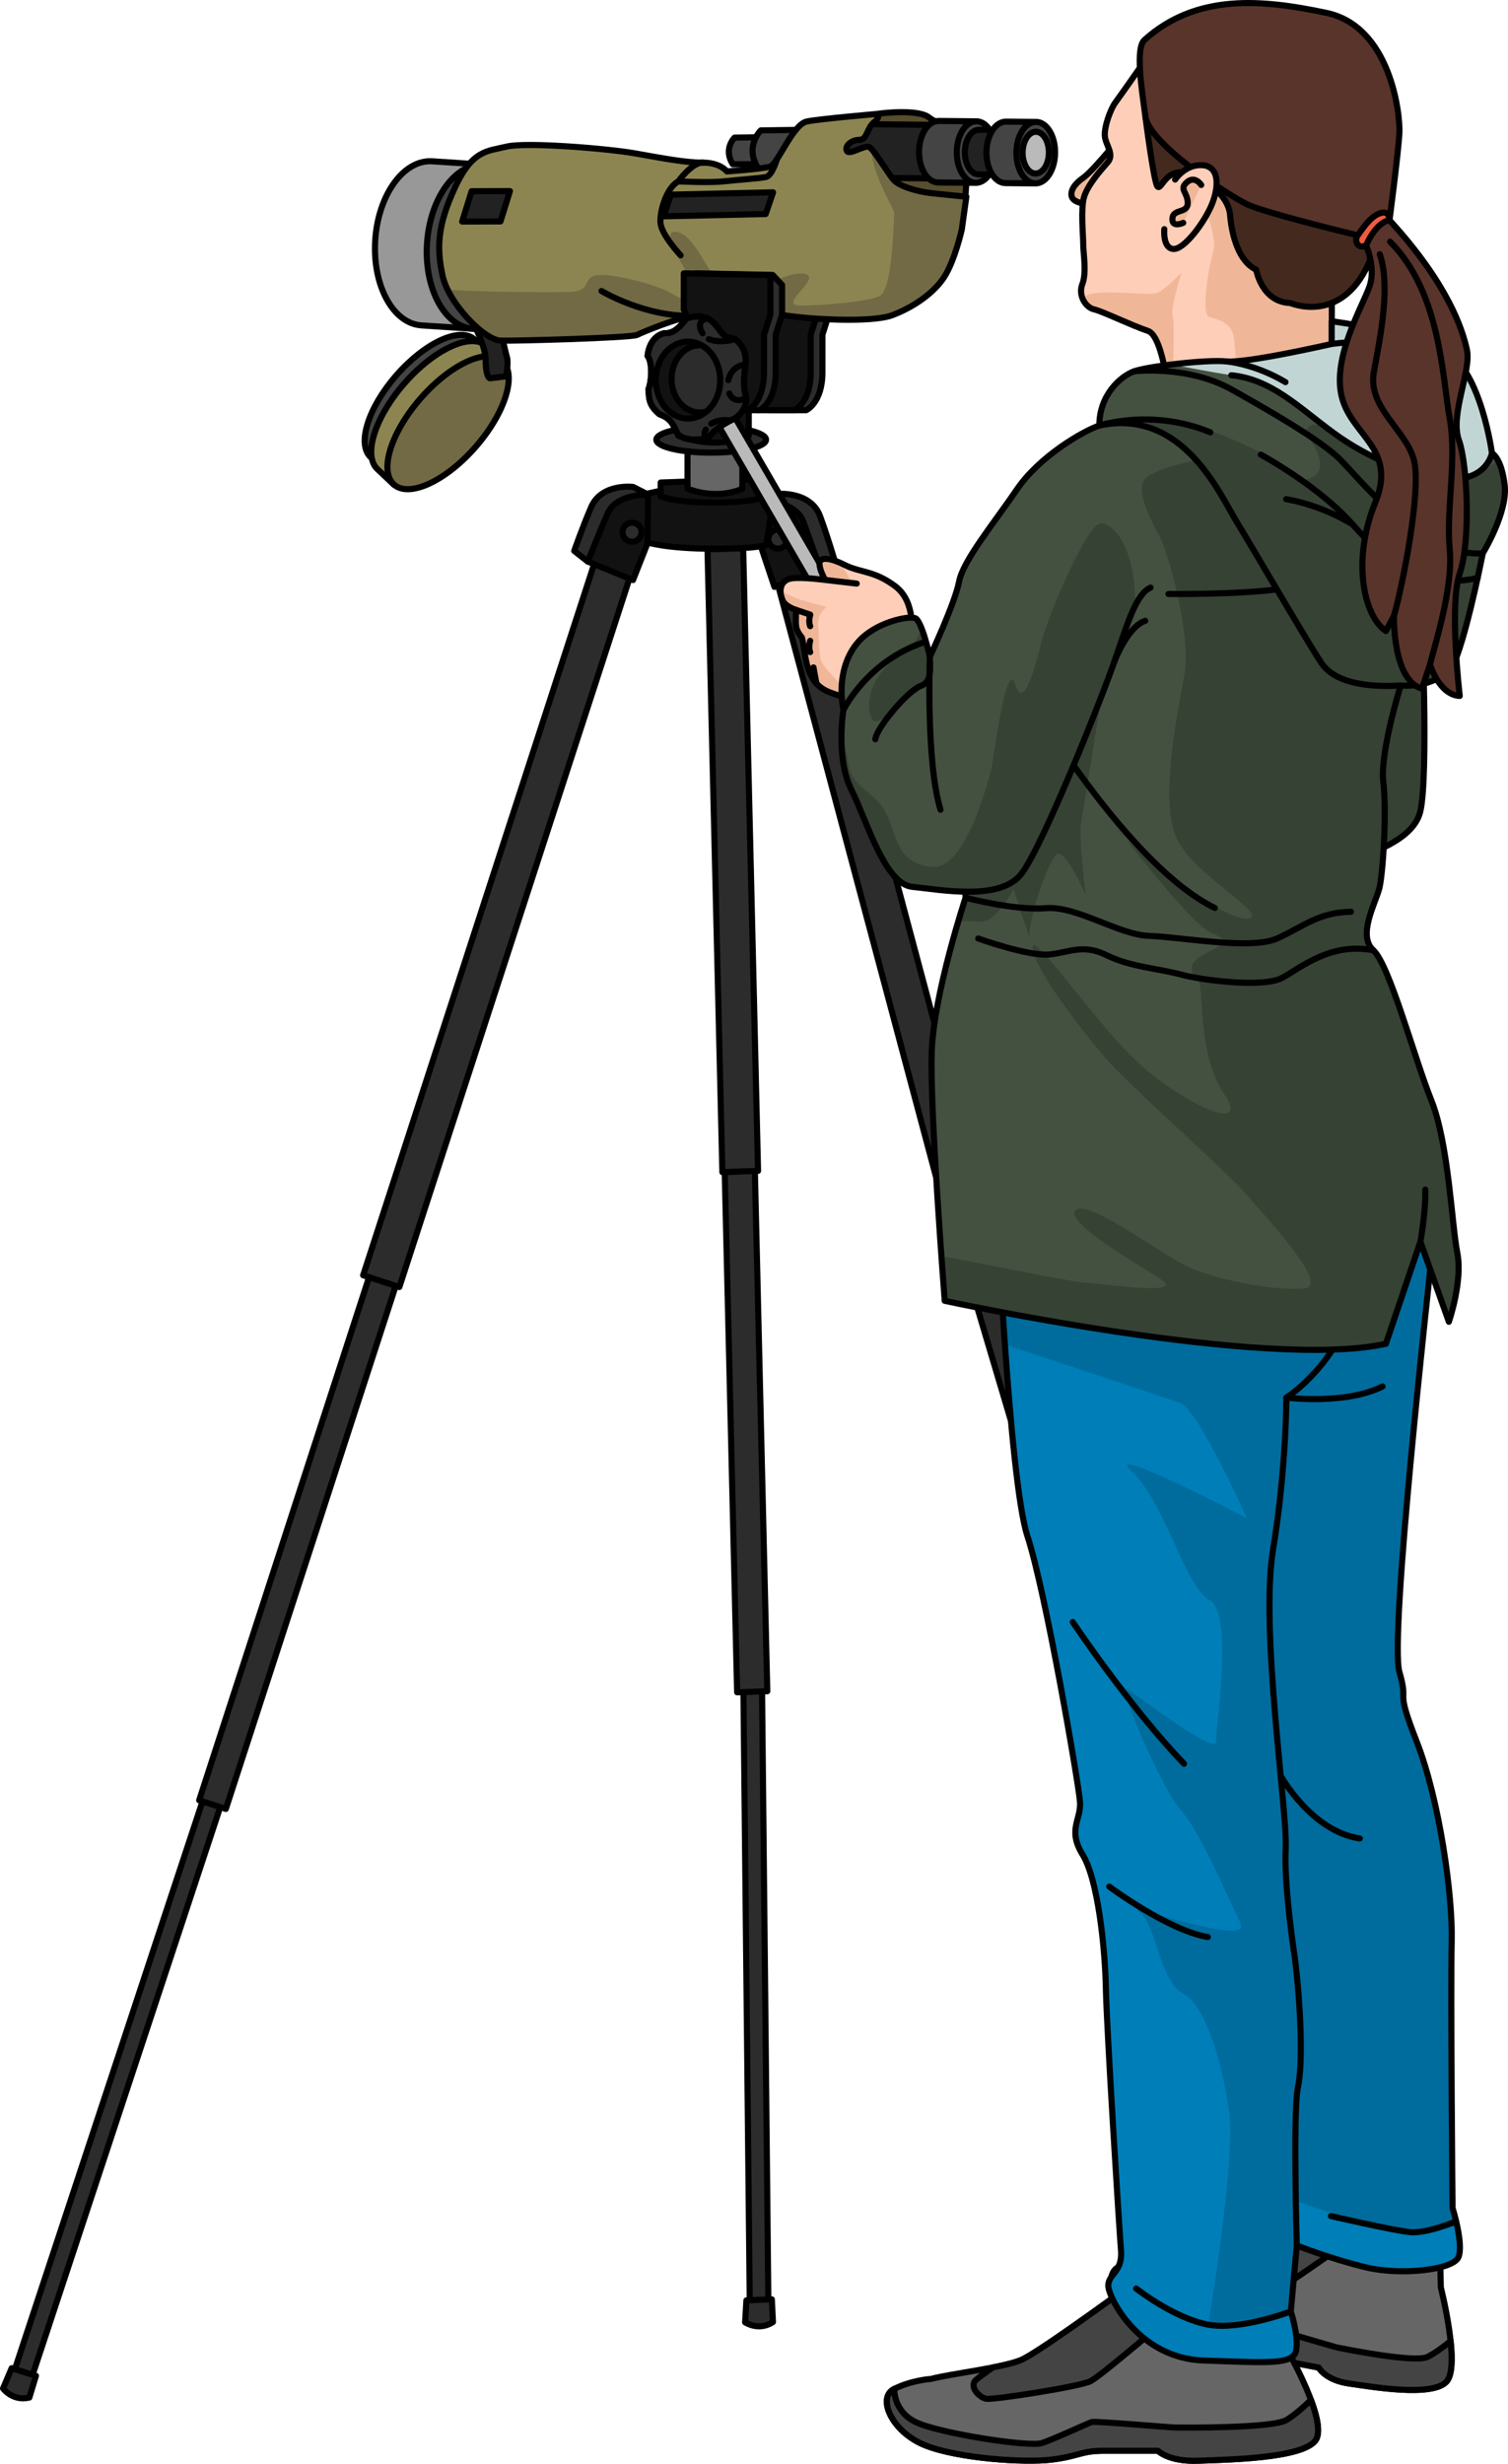 <?xml version="1.0" encoding="utf-8"?>
<!-- Generator: Adobe Illustrator 25.2.0, SVG Export Plug-In . SVG Version: 6.00 Build 0)  -->
<svg version="1.1" id="Camada_1" xmlns="http://www.w3.org/2000/svg" xmlns:xlink="http://www.w3.org/1999/xlink" x="0px" y="0px"
	 width="247.193px" height="403.688px" viewBox="0 0 247.193 403.688" enable-background="new 0 0 247.193 403.688"
	 xml:space="preserve">
<g>
	<g>
		<polygon fill="#2C2C2C" stroke="#000000" stroke-linecap="round" stroke-linejoin="round" stroke-miterlimit="10" points="
			125.966,378.672 122.914,378.72 121.855,276.173 124.907,276.126 		"/>
		<path fill="#2C2C2C" stroke="#000000" stroke-linecap="round" stroke-linejoin="round" stroke-miterlimit="10" d="
			M122.352,376.904l-0.213,3.599c0,0,2.209,1.501,4.564-0.044l-0.184-3.722L122.352,376.904z"/>
		<g>
			<polygon fill="#2C2C2C" stroke="#000000" stroke-linecap="round" stroke-linejoin="round" stroke-miterlimit="10" points="
				120.832,277.282 118.77,191.016 123.713,190.84 125.776,277.105 			"/>
		</g>
		<g>
			<polygon fill="#2C2C2C" stroke="#000000" stroke-linecap="round" stroke-linejoin="round" stroke-miterlimit="10" points="
				118.412,192.053 115.973,90.016 121.82,89.808 124.26,191.844 			"/>
		</g>
	</g>
	<g>
		<g>
			<path fill="#2C2C2C" stroke="#000000" stroke-linecap="round" stroke-linejoin="round" stroke-miterlimit="10" d="
				M121.667,44.783v5.961l0.296,0.476l0.238,2.162l2.48,13.116l1.471,0.713h5.997c0,0,2.665-1.186,2.665-6.209s0-6.166,0-6.166
				l1.047-3.284V45.08L121.667,44.783z"/>
			<path fill="#121212" stroke="#000000" stroke-linecap="round" stroke-linejoin="round" stroke-miterlimit="10" d="
				M119.747,44.783v5.961l0.296,0.476l0.238,2.162l2.48,13.116l1.47,0.713h5.997c0,0,2.665-1.186,2.665-6.209s0-6.166,0-6.166
				l1.047-3.284V45.08L119.747,44.783z"/>
		</g>
		<g>
			<polygon fill="#2C2C2C" stroke="#000000" stroke-linecap="round" stroke-linejoin="round" stroke-miterlimit="10" points="
				4.478,391.739 1.576,390.797 33.763,293.427 36.666,294.369 			"/>
			<path fill="#2C2C2C" stroke="#000000" stroke-linecap="round" stroke-linejoin="round" stroke-miterlimit="10" d="M1.91,388.019
				l-1.41,3.318c0,0,1.576,2.157,4.313,1.493l1.078-3.567L1.91,388.019z"/>
			
				<rect x="3.176" y="249.721" transform="matrix(0.309 -0.951 0.951 0.309 -205.817 220.823)" fill="#2C2C2C" stroke="#000000" stroke-linecap="round" stroke-linejoin="round" stroke-miterlimit="10" width="91.694" height="4.595"/>
			
				<rect x="19.461" y="147.52" transform="matrix(0.309 -0.951 0.951 0.309 -86.778 181.873)" fill="#2C2C2C" stroke="#000000" stroke-linecap="round" stroke-linejoin="round" stroke-miterlimit="10" width="124.566" height="6.242"/>
			<path fill="#2C2C2C" stroke="#000000" stroke-linecap="round" stroke-linejoin="round" stroke-miterlimit="10" d="M106.336,81.07
				l-2.562-1.29c0,0-5.162-0.649-6.864,3.295c-1.454,3.37-2.786,7.188-2.786,7.188l2.222,1.745l4.045-5.11L106.336,81.07z"/>
			<path fill="#121212" stroke="#000000" stroke-linecap="round" stroke-linejoin="round" stroke-miterlimit="10" d="M106.336,81.07
				c0,0-5.254-0.32-6.746,3.095c-1.421,3.255-3.244,7.842-3.244,7.842l7.418,3.035l2.565-6.498l0.965-0.126L106.336,81.07z"/>
			<path fill="#2C2C2C" stroke="#000000" stroke-linecap="round" stroke-linejoin="round" stroke-miterlimit="10" d="
				M105.157,86.993c0.111,0.854-0.491,1.637-1.345,1.749c-0.854,0.111-1.638-0.491-1.749-1.345
				c-0.111-0.855,0.491-1.637,1.346-1.749C104.263,85.536,105.046,86.138,105.157,86.993z"/>
		</g>
		<g>
			<polygon fill="#2C2C2C" stroke="#000000" stroke-linecap="round" stroke-linejoin="round" stroke-miterlimit="10" points="
				210.907,375.252 207.975,376.098 180.081,277.412 183.013,276.566 			"/>
			<g>
				<polygon fill="#2C2C2C" stroke="#000000" stroke-linecap="round" stroke-linejoin="round" stroke-miterlimit="10" points="
					179.384,278.75 154.787,196.039 159.512,194.574 184.109,277.284 				"/>
			</g>
			<g>
				
					<rect x="142.874" y="90.562" transform="matrix(0.966 -0.258 0.258 0.966 -34.487 42.834)" fill="#2C2C2C" stroke="#000000" stroke-linecap="round" stroke-linejoin="round" stroke-miterlimit="10" width="6.242" height="124.566"/>
				<path fill="#2C2C2C" stroke="#000000" stroke-linecap="round" stroke-linejoin="round" stroke-miterlimit="10" d="
					M125.118,82.07l2.627-1.153c0,0,5.19-0.375,6.68,3.653c1.273,3.442,2.401,7.325,2.401,7.325l-2.311,1.625l-3.768-5.316
					L125.118,82.07z"/>
				<path fill="#121212" stroke="#000000" stroke-linecap="round" stroke-linejoin="round" stroke-miterlimit="10" d="
					M125.118,82.07c0,0,5.264-0.042,6.573,3.447c1.247,3.326,2.824,8.003,2.824,8.003l-7.568,2.639l-2.217-6.624l-0.957-0.177
					L125.118,82.07z"/>
				<path fill="#2C2C2C" stroke="#000000" stroke-linecap="round" stroke-linejoin="round" stroke-miterlimit="10" d="
					M125.982,88.047c-0.157,0.847,0.404,1.661,1.251,1.817c0.847,0.156,1.661-0.404,1.818-1.252
					c0.156-0.847-0.404-1.661-1.252-1.817C126.952,86.639,126.138,87.199,125.982,88.047z"/>
			</g>
		</g>
		<g>
			<path fill="#989898" stroke="#000000" stroke-linecap="round" stroke-linejoin="round" stroke-miterlimit="10" d="M70.851,26.426
				c-4.672-0.306-8.854,5.465-9.341,12.89c-0.487,7.425,2.906,13.693,7.578,13.999l8.484,0.556l1.763-26.889L70.851,26.426z"/>
			<path fill="#444444" stroke="#000000" stroke-linecap="round" stroke-linejoin="round" stroke-miterlimit="10" d="M88.911,40.86
				c-0.487,7.425-6.666,13.317-11.338,13.011c-4.672-0.306-8.065-6.574-7.578-13.999s4.669-13.196,9.341-12.89
				C84.007,27.289,89.398,33.435,88.911,40.86z"/>
			<path fill="#564E2D" stroke="#000000" stroke-linecap="round" stroke-linejoin="round" stroke-miterlimit="10" d="
				M143.661,18.678c1.788-0.276,7.028-0.719,8.615,0.565c1.587,1.284,6.046,2.264,6.251,5.129c0.205,2.865-0.433,9.607-0.433,9.607
				l-17.23-1.129l-4.276-6.769l0.574-5.763L143.661,18.678z"/>
			<g>
				<path fill="#444444" stroke="#000000" stroke-linecap="round" stroke-linejoin="round" stroke-miterlimit="10" d="
					M77.737,55.581c-2.39-2.083-8.113,0.57-12.783,5.926s-6.519,11.388-4.129,13.471l2.525,2.383l16.911-19.397L77.737,55.581z"/>
				<path fill="#8C8551" stroke="#000000" stroke-linecap="round" stroke-linejoin="round" stroke-miterlimit="10" d="M79.655,56.63
					c-2.502-2.182-8.495,0.597-13.385,6.205s-6.826,11.924-4.323,14.106l2.644,2.495l17.708-20.311L79.655,56.63z"/>
				
					<ellipse transform="matrix(0.657 -0.754 0.754 0.657 -27.04 79.112)" fill="#726A44" stroke="#000000" stroke-linecap="round" stroke-linejoin="round" stroke-miterlimit="10" cx="73.444" cy="69.28" rx="13.473" ry="6.011"/>
				<path fill="#222222" stroke="#000000" stroke-linecap="round" stroke-linejoin="round" stroke-miterlimit="10" d="
					M76.045,50.199c0,0,3.557,5.739,3.56,8.689c0.003,2.95,0.682,3.093,0.682,3.093l2.675-0.316c0,0,0.441-2.232,0.114-3.237
					c-0.327-1.005-1.587-7.281-1.887-7.203C80.889,51.303,76.045,50.199,76.045,50.199z"/>
			</g>
			<g>
				<path fill="#444444" stroke="#000000" stroke-linecap="round" stroke-linejoin="round" stroke-miterlimit="10" d="
					M126.404,22.456l-5.992,0.089c0,0-1.91,1.85-0.287,4.375l4.612-0.032L126.404,22.456z"/>
				<path fill="#444444" stroke="#000000" stroke-linecap="round" stroke-linejoin="round" stroke-miterlimit="10" d="
					M133.268,21.241l-8.562,0.127c0,0-2.73,2.643-0.41,6.251l6.59-0.045L133.268,21.241z"/>
			</g>
			<g>
				<path fill="#222222" stroke="#000000" stroke-linecap="round" stroke-linejoin="round" stroke-miterlimit="10" d="
					M139.016,20.311c-1.524-0.015-2.778,1.936-2.802,4.357c-0.024,2.421,1.192,4.396,2.715,4.411l15.06,0.164l0.086-8.768
					L139.016,20.311z"/>
				<path fill="#444444" stroke="#000000" stroke-linecap="round" stroke-linejoin="round" stroke-miterlimit="10" d="
					M153.87,19.819c-1.751-0.017-3.192,2.224-3.219,5.006c-0.027,2.782,1.369,5.052,3.12,5.069l6.166,0.061l0.099-10.075
					L153.87,19.819z"/>
				
					<ellipse transform="matrix(0.01 -1 1 0.01 133.493 184.651)" fill="#444444" stroke="#000000" stroke-linecap="round" stroke-linejoin="round" stroke-miterlimit="10" cx="159.987" cy="24.918" rx="5.038" ry="3.17"/>
				<path fill="#222222" stroke="#000000" stroke-linecap="round" stroke-linejoin="round" stroke-miterlimit="10" d="
					M160.492,21.264c-1.271-0.013-2.318,1.615-2.338,3.636c-0.02,2.021,0.995,3.669,2.266,3.681l4.478,0.044l0.072-7.317
					L160.492,21.264z"/>
				<path fill="#444444" stroke="#000000" stroke-linecap="round" stroke-linejoin="round" stroke-miterlimit="10" d="
					M164.918,19.928c-1.751-0.017-3.192,2.224-3.219,5.006c-0.027,2.782,1.369,5.052,3.12,5.069l4.887,0.048l0.099-10.075
					L164.918,19.928z"/>
				
					<ellipse transform="matrix(0.01 -1 1 0.01 143.069 194.514)" fill="#444444" stroke="#000000" stroke-linecap="round" stroke-linejoin="round" stroke-miterlimit="10" cx="169.755" cy="25.014" rx="5.038" ry="3.17"/>
				
					<ellipse transform="matrix(0.01 -1 1 0.01 143.069 194.514)" fill="#BABABA" stroke="#000000" stroke-linecap="round" stroke-linejoin="round" stroke-miterlimit="10" cx="169.755" cy="25.014" rx="3.421" ry="2.152"/>
			</g>
			<g>
				<path fill="#8C8551" d="M157.66,37.588c0,0-1.117,5.039-2.869,7.776s-5.248,5.063-8.573,6.294
					c-3.325,1.23-13.516,0.714-18.183-0.084c-2.531-0.433-11.597-0.072-14.168,0.153c-2.571,0.225-8.533,2.685-9.448,3.149
					c-0.915,0.464-19.701,1.005-22.35,0.929c-2.65-0.075-8.549-6.066-9.527-10.653s-0.838-8.215,2.027-14.418
					s5.306-5.945,8.502-6.718c3.197-0.774,16.663,0.337,21.037,1.115s8.257,1.524,11.109,1.515s3.937,1.438,3.937,1.438
					s5.925-0.398,7.132-0.811c1.207-0.412,3.699-6.935,5.989-7.375c2.29-0.44,11.387-1.22,11.387-1.22s0.862,0.351-0.384,1.351
					c-1.245,1-1.074,2.879-2.451,2.887c-1.377,0.008-2.433,1.119-1.988,1.836s2.922-1.087,3.68-0.644s3.059,4.33,3.974,5.373
					c0.915,1.043,3.905,1.927,6.248,2.179c2.343,0.252,5.665,0.568,5.665,0.568L157.66,37.588z"/>
				<path fill="#726A44" d="M146.492,29.482c-0.836-0.954-2.828-4.277-3.743-5.179c0.481,5.219,3.902,9.698,3.831,10.772
					c-0.12,1.827-0.299,12.565-2.456,13.472c-2.157,0.908-9.013,1.507-12.946,1.511c-3.933,0.004,3.98-4.721,0.603-5.204
					c-3.377-0.484-7.845,3.681-11.482,3.18c-3.638-0.501-5.911-9.826-9.565-10.066c-3.655-0.24,5.825,11.131,2.675,11.187
					c-3.15,0.056-1.986-1.703-11.037-3.608c-9.052-1.904-3.773,2.129-9.064,2.29c-2.975,0.091-15.118,0.015-19.932-0.387
					c1.973,4.067,6.471,8.29,8.693,8.353c2.649,0.075,21.435-0.465,22.35-0.929c0.915-0.464,6.877-2.925,9.448-3.149
					c2.571-0.225,11.637-0.585,14.168-0.153c4.667,0.798,14.858,1.314,18.183,0.084c3.325-1.23,6.821-3.558,8.573-6.294
					c1.752-2.736,2.869-7.775,2.869-7.775l0.745-5.359c0,0-3.322-0.316-5.665-0.568C150.397,31.409,147.407,30.525,146.492,29.482z"
					/>
				<polygon fill="#222222" stroke="#000000" stroke-linecap="round" stroke-linejoin="round" stroke-miterlimit="10" points="
					125.508,35.07 108.769,35.448 109.985,31.89 126.724,31.512 				"/>
				<polygon fill="#222222" stroke="#000000" stroke-linecap="round" stroke-linejoin="round" stroke-miterlimit="10" points="
					82.042,36.28 75.759,36.301 77.308,31.33 83.59,31.309 				"/>
				<path fill="none" stroke="#000000" stroke-linecap="round" stroke-linejoin="round" stroke-miterlimit="10" d="M157.66,37.588
					c0,0-1.117,5.039-2.869,7.776s-5.248,5.063-8.573,6.294c-3.325,1.23-13.516,0.714-18.183-0.084
					c-2.531-0.433-11.597-0.072-14.168,0.153c-2.571,0.225-8.533,2.685-9.448,3.149c-0.915,0.464-19.701,1.005-22.35,0.929
					c-2.65-0.075-8.549-6.066-9.527-10.653s-0.838-8.215,2.027-14.418s5.306-5.945,8.502-6.718
					c3.197-0.774,16.663,0.337,21.037,1.115s8.257,1.524,11.109,1.515s3.937,1.438,3.937,1.438s5.925-0.398,7.132-0.811
					c1.207-0.412,3.699-6.935,5.989-7.375c2.29-0.44,11.387-1.22,11.387-1.22s0.862,0.351-0.384,1.351
					c-1.245,1-1.074,2.879-2.451,2.887c-1.377,0.008-2.433,1.119-1.988,1.836s2.922-1.087,3.68-0.644s3.059,4.33,3.974,5.373
					c0.915,1.043,3.905,1.927,6.248,2.179c2.343,0.252,5.665,0.568,5.665,0.568L157.66,37.588z"/>
				<path fill="none" stroke="#000000" stroke-linecap="round" stroke-linejoin="round" stroke-miterlimit="10" d="M115.216,26.645
					c-1.761-0.076-4.036,3.078-4.036,3.078s5.195,0.242,7.423-0.005c2.228-0.247,5.981-0.493,6.979-0.722
					c0.998-0.23,1.768-2.902,1.768-2.902"/>
				<path fill="none" stroke="#000000" stroke-linecap="round" stroke-linejoin="round" stroke-miterlimit="10" d="M111.18,29.723
					c-1.937,1.053-3.075,4.912-2.906,6.84s3.292,5.279,3.292,5.279"/>
				<path fill="none" stroke="#000000" stroke-linecap="round" stroke-linejoin="round" stroke-miterlimit="10" d="M98.598,47.677
					c0,0,7.265,4.389,15.269,4.049"/>
			</g>
		</g>
		<g>
			<path fill="#121212" stroke="#000000" stroke-linecap="round" stroke-linejoin="round" stroke-miterlimit="10" d="
				M108.299,80.395l-2.075,0.461l-0.068,8.025c0,0,3.23,1.03,10.798,1.03c7.568,0,8.655-0.641,8.655-0.641l1.066-6.925v-1.489
				h-7.876L108.299,80.395z"/>
			<path fill="#121212" stroke="#000000" stroke-linecap="round" stroke-linejoin="round" stroke-miterlimit="10" d="M108.299,79.06
				v2.264c0,0,2.137,1.022,8.776,1.022c6.639,0,8.534-1.022,8.534-1.022v-2.878L108.299,79.06z"/>
			<path fill="#666666" stroke="#000000" stroke-linecap="round" stroke-linejoin="round" stroke-miterlimit="10" d="M121.69,70.525
				v9.541c0,0-3.804,1.961-8.994,0c0-3.037,0-9.541,0-9.541H121.69z"/>
			<path fill="#2C2C2C" stroke="#000000" stroke-linecap="round" stroke-linejoin="round" stroke-miterlimit="10" d="
				M125.572,72.042c0,1.174-4.026,2.126-8.992,2.126c-4.966,0-8.992-0.951-8.992-2.126c0-1.174,4.026-2.126,8.992-2.126
				C121.546,69.916,125.572,70.867,125.572,72.042z"/>
			<path fill="#121212" stroke="#000000" stroke-linecap="round" stroke-linejoin="round" stroke-miterlimit="10" d="M122.74,64.006
				v7.381c0,0-4.893,2.521-11.567,0c0-3.905,0-7.381,0-7.381H122.74z"/>
			<g>
				<path fill="#2C2C2C" stroke="#000000" stroke-linecap="round" stroke-linejoin="round" stroke-miterlimit="10" d="
					M114.008,44.783v5.961l0.296,0.476l0.238,2.162l2.48,13.116l1.47,0.713h5.997c0,0,2.665-1.186,2.665-6.209s0-6.166,0-6.166
					l1.047-3.284v-4.862l-1.547-1.643L114.008,44.783z"/>
				<path fill="#121212" stroke="#000000" stroke-linecap="round" stroke-linejoin="round" stroke-miterlimit="10" d="
					M112.089,44.783v5.961l0.296,0.476l0.238,2.162l2.48,13.116l1.47,0.713h5.997c0,0,2.665-1.186,2.665-6.209s0-6.166,0-6.166
					l1.047-3.284V45.08L112.089,44.783z"/>
				<path fill="#BABABA" stroke="#000000" stroke-linecap="round" stroke-linejoin="round" stroke-miterlimit="10" d="
					M135.522,99.57c-0.325-0.114-0.612-0.341-0.799-0.661l-20.578-35.437c-0.416-0.717-0.172-1.635,0.544-2.051
					c0.717-0.416,1.633-0.172,2.051,0.544l20.578,35.437c0.416,0.717,0.172,1.635-0.544,2.051
					C136.378,99.682,135.922,99.711,135.522,99.57z"/>
			</g>
			<path fill="#2C2C2C" stroke="#000000" stroke-linecap="round" stroke-linejoin="round" stroke-miterlimit="10" d="
				M112.522,52.172c0,0,2.573-1.022,4.255,0.528c1.682,1.551,1.22,2.441,3.761,2.87c1.781,1.451,1.848,3.232,1.584,4.651
				c-0.165,1.748-0.298,3.166,0.114,4.585c0.413,1.847-1.005,3.365-1.995,3.86c-1.221,0.528-3.365,1.847-4.025,2.969
				c-1.419,0.594-4.189,0.627-5.179-0.593c-0.726-1.65-1.187-2.54-2.936-3.167c-1.781-1.518-1.682-2.507-1.814-4.09
				c0.494-1.155,0.758-4.223-0.132-5.476c0.198-1.881,1.155-3.365,2.771-3.728C110.774,54.745,111.928,52.864,112.522,52.172z"/>
			<path fill="none" stroke="#000000" stroke-linecap="round" stroke-linejoin="round" stroke-miterlimit="10" d="M112.522,52.172
				c0,0,2.573-1.022,4.255,0.528c1.682,1.551,1.22,2.441,3.761,2.87c1.781,1.451,1.848,3.232,1.584,4.651
				c-0.165,1.748-0.298,3.166,0.114,4.585c0.413,1.847-1.005,3.365-1.995,3.86c-1.221,0.528-3.365,1.847-4.025,2.969
				c-1.419,0.594-4.189,0.627-5.179-0.593c-0.726-1.65-1.187-2.54-2.936-3.167c-1.781-1.518-1.682-2.507-1.814-4.09
				c0.494-1.155,0.758-4.223-0.132-5.476c0.198-1.881,1.155-3.365,2.771-3.728C110.774,54.745,111.928,52.864,112.522,52.172z"/>
			<path fill="#121212" stroke="#000000" stroke-linecap="round" stroke-linejoin="round" stroke-miterlimit="10" d="M118.049,62.28
				c0,3.478-2.363,6.298-5.278,6.298c-2.915,0-5.278-2.82-5.278-6.298s2.363-6.298,5.278-6.298
				C115.686,55.982,118.049,58.802,118.049,62.28z"/>
			<path fill="#2C2C2C" stroke="#000000" stroke-linecap="round" stroke-linejoin="round" stroke-miterlimit="10" d="
				M115.024,56.591c-0.108-0.009-0.216-0.019-0.327-0.019c-2.549,0-4.615,2.465-4.615,5.506c0,3.041,2.066,5.506,4.615,5.506
				c0.389,0,0.766-0.064,1.127-0.172c1.345-1.141,2.225-3.012,2.225-5.132C118.049,59.765,116.811,57.601,115.024,56.591z"/>
			<path fill="none" stroke="#000000" stroke-linecap="round" stroke-linejoin="round" stroke-miterlimit="10" d="M122.197,59.723
				c0,0-2.219,0.064-2.813,2.557"/>
			<path fill="none" stroke="#000000" stroke-linecap="round" stroke-linejoin="round" stroke-miterlimit="10" d="M120.538,55.57
				c0,0-2.408,0.759-4.355,0"/>
			<path fill="none" stroke="#000000" stroke-linecap="round" stroke-linejoin="round" stroke-miterlimit="10" d="M115.943,52.15
				c0,0-2.1,0.351-0.781,2.462"/>
			<path fill="none" stroke="#000000" stroke-linecap="round" stroke-linejoin="round" stroke-miterlimit="10" d="M122.197,65.268
				c0,0-1.824,1.022-2.649-0.792"/>
			<path fill="none" stroke="#000000" stroke-linecap="round" stroke-linejoin="round" stroke-miterlimit="10" d="M119.747,68.898
				c0,0-1.716-0.365-3.168,0.526"/>
			<path fill="none" stroke="#000000" stroke-linecap="round" stroke-linejoin="round" stroke-miterlimit="10" d="M116.072,71.689
				c0,0-0.977-0.319-0.383-1.308"/>
		</g>
	</g>
	<g>
		<g>
			<path fill="#666666" stroke="#000000" stroke-linecap="round" stroke-linejoin="round" stroke-miterlimit="10" d="
				M220.245,359.025c0,0-16.544,10.11-19.26,10.881c-2.716,0.771-9.393,0.417-12.351,0.774c0,0-2.513-0.296-5.108,0.683
				c-2.596,0.979-1.635,6.876,2.295,9.838c3.93,2.962,12.47,5.331,16.135,5.478c3.665,0.147,4.145-0.683,7.088-0.12
				c2.943,0.562,7.126,1.361,7.126,1.361s1.055,2.045,4.962,2.607c3.907,0.562,13.546,2.219,15.949-0.271
				s-0.899-15.469-0.899-15.469l-0.271-12.032L220.245,359.025z"/>
			<path fill="#444444" stroke="#000000" stroke-linecap="round" stroke-linejoin="round" stroke-miterlimit="10" d="M185.821,381.2
				c3.93,2.962,12.47,5.331,16.135,5.478c3.665,0.147,4.145-0.683,7.088-0.121c2.943,0.562,7.126,1.361,7.126,1.361
				s1.055,2.045,4.962,2.607c3.907,0.562,13.546,2.219,15.949-0.271c0.98-1.015,1.011-3.775,0.704-6.688
				c-0.924,0.762-2.428,1.923-3.777,2.599c-2.131,1.067-14.181-1.419-14.8-1.537c-0.62-0.118-10.331-3.079-10.83-2.99
				s-5.312,1.75-7.152,2.136c-1.84,0.386-13.327-4.205-15.931-6.545c-2.604-2.34-1.77-5.867-1.77-5.867
				C180.93,372.341,181.891,378.238,185.821,381.2z"/>
			<path fill="#444444" stroke="#000000" stroke-linecap="round" stroke-linejoin="round" stroke-miterlimit="10" d="
				M200.985,369.905c-0.932,0.265-2.333,0.395-3.887,0.469c-1.222,0.705-2.247,1.322-2.611,1.607
				c-1.133,0.889-0.079,2.934,0.817,3.289c0.896,0.355,12.612,0.382,14.176-0.241c1.564-0.623,9.773-6.611,11.405-7.59
				c1.109-0.665-0.897-4.817-2.296-7.41C214.333,362.604,203.174,369.284,200.985,369.905z"/>
		</g>
		<g>
			<path fill="#666666" stroke="#000000" stroke-linecap="round" stroke-linejoin="round" stroke-miterlimit="10" d="M188.066,372.4
				c0,0-17.637,13.034-20.738,14.302c-3.101,1.267-11.241,2.172-14.73,3.078c0,0-3.101,0.181-6.008,1.629s-0.388,7.06,5.039,9.233
				c5.427,2.172,16.281,2.897,20.738,2.353c4.458-0.543,4.845-1.448,8.528-1.448s8.916,0,8.916,0s1.744,1.81,6.59,1.629
				c4.845-0.181,16.862-0.362,19.188-3.259c2.326-2.897-4.652-15.026-4.652-15.026l-3.101-11.767L188.066,372.4z"/>
			<path fill="#444444" stroke="#000000" stroke-linecap="round" stroke-linejoin="round" stroke-miterlimit="10" d="
				M151.628,400.641c5.427,2.172,16.281,2.896,20.738,2.353c4.458-0.543,4.845-1.448,8.528-1.448c3.682,0,8.916,0,8.916,0
				s1.744,1.811,6.59,1.629c4.845-0.181,16.862-0.362,19.188-3.259c0.948-1.181,0.349-3.898-0.692-6.701
				c-0.939,0.922-2.487,2.345-3.959,3.261c-2.326,1.448-17.443,1.267-18.219,1.267c-0.775,0-13.18-1.086-13.761-0.905
				c-0.581,0.181-6.008,2.716-8.14,3.44c-2.132,0.724-17.056-1.629-20.738-3.44c-3.683-1.81-3.489-5.431-3.489-5.431
				C143.682,392.857,146.202,398.469,151.628,400.641z"/>
			<path fill="#444444" stroke="#000000" stroke-linecap="round" stroke-linejoin="round" stroke-miterlimit="10" d="
				M167.328,386.701c-1.064,0.435-2.725,0.826-4.584,1.19c-1.312,0.921-2.408,1.72-2.781,2.068
				c-1.163,1.086,0.581,2.897,1.744,3.078c1.163,0.181,15.311-1.991,17.056-2.896c1.744-0.905,10.272-8.328,12.017-9.595
				c1.186-0.861-2.193-4.563-4.481-6.848C181.755,377.025,169.826,385.68,167.328,386.701z"/>
		</g>
		<g>
			<path fill="#007EB8" d="M163.209,194.428c0,0,2.165,47.986,5.199,57.231c3.034,9.245,8.41,40.639,8.627,43.568
				c0.217,2.928-2.11,4.534,0.423,8.643c2.534,4.109,3.688,15.364,3.816,21.92c0.129,6.556,2.177,39.222,2.479,42.885
				c0.302,3.663-2.146,3.925-2.081,5.87c0.065,1.945,4.978,11.846,15.61,12.211c10.631,0.364,14.718,0.737,15.178-1.644
				c0.46-2.382-0.872-6.381-0.872-6.381l0.987-10.817c0,0,5.616,2.209,11.308,3.577c5.692,1.368,14.259,0.453,15.178-1.645
				c0.919-2.098-0.959-8.086-0.959-8.086s-0.337-36.145-0.137-43.641c0.199-7.496-2.002-23.209-5.736-32.76
				c-3.733-9.551-1.178-5.682-2.837-11.408c-1.659-5.726,4.809-63.307,5.05-65.951c0.241-2.644,1.977-13.693-1.719-14.365
				C229.028,192.96,163.209,194.428,163.209,194.428z"/>
			<path fill="#006C9D" d="M238.102,361.758c0,0-0.337-36.146-0.137-43.641c0.199-7.496-2.002-23.209-5.736-32.76
				c-3.733-9.551-1.178-5.682-2.837-11.408c-1.659-5.726,4.809-63.307,5.05-65.951c0.241-2.644,1.977-13.693-1.719-14.365
				c-3.696-0.672-69.515,0.795-69.515,0.795s0.562,12.442,1.513,25.875c9.364,3.093,26.709,8.835,28.811,9.623
				c2.896,1.086,10.862,18.827,10.862,18.827s-24.258-12.672-18.827-7.603c5.431,5.069,8.69,18.827,12.672,21
				c3.983,2.173,1.086,20.638,1.086,23.172c0,2.534-13.758-8.328-14.845-8.69c-1.086-0.362,5.793,16.293,9.052,19.914
				c3.259,3.621,7.603,14.121,9.776,18.465c2.172,4.345-19.552-3.621-16.655-1.81s3.259,11.224,7.241,13.397
				c3.983,2.172,6.517,11.948,7.603,19.552c1.086,7.603-3.439,34.737-3.439,34.737s8.144-0.814,13.541-2.302l0.974-10.674
				l-0.034-7.279c0,0,11.948,4.345,16.836,4.888c4.888,0.543,6.517-0.724,6.517-0.724l2.91-0.349
				C238.473,362.946,238.102,361.758,238.102,361.758z"/>
			<path fill="none" stroke="#000000" stroke-linecap="round" stroke-linejoin="round" stroke-miterlimit="10" d="M163.209,194.428
				c0,0,2.165,47.986,5.199,57.231c3.034,9.245,8.41,40.639,8.627,43.568c0.217,2.928-2.11,4.534,0.423,8.643
				c2.534,4.109,3.688,15.364,3.816,21.92c0.129,6.556,2.177,39.222,2.479,42.885c0.302,3.663-2.146,3.925-2.081,5.87
				c0.065,1.945,4.978,11.846,15.61,12.211c10.631,0.364,14.718,0.737,15.178-1.644c0.46-2.382-0.872-6.381-0.872-6.381
				l0.987-10.817c0,0,5.616,2.209,11.308,3.577c5.692,1.368,14.259,0.453,15.178-1.645c0.919-2.098-0.959-8.086-0.959-8.086
				s-0.337-36.145-0.137-43.641c0.199-7.496-2.002-23.209-5.736-32.76c-3.733-9.551-1.178-5.682-2.837-11.408
				c-1.659-5.726,4.809-63.307,5.05-65.951c0.241-2.644,1.977-13.693-1.719-14.365C229.028,192.96,163.209,194.428,163.209,194.428z
				"/>
			<path fill="none" stroke="#000000" stroke-linecap="round" stroke-linejoin="round" stroke-miterlimit="10" d="M212.575,367.912
				c0,0-0.648-22.116,0.184-25.918c0.832-3.802,0.486-13.287-0.495-21.132c0,0-1.831-11.801-1.512-17.953
				c0.319-6.152-4.238-35.896-2.069-49.029c2.168-13.133,2.183-24.887,2.183-24.887s7.29-4.546,10.856-14.4"/>
			<path fill="none" stroke="#000000" stroke-linecap="round" stroke-linejoin="round" stroke-miterlimit="10" d="M210.865,228.993
				c0,0,9.652,1.236,15.769-1.833"/>
			<path fill="none" stroke="#000000" stroke-linecap="round" stroke-linejoin="round" stroke-miterlimit="10" d="M209.927,290.929
				c0,0,4.967,9.085,12.976,10.301"/>
			<path fill="none" stroke="#000000" stroke-linecap="round" stroke-linejoin="round" stroke-miterlimit="10" d="M181.827,309.115
				c0,0,9.66,7.184,16.159,8.262"/>
			<path fill="none" stroke="#000000" stroke-linecap="round" stroke-linejoin="round" stroke-miterlimit="10" d="M186.239,374.961
				c0.677,0.547,6.576,4.963,11.821,5.926c5.244,0.963,13.528-2.159,13.528-2.159"/>
			<path fill="none" stroke="#000000" stroke-linecap="round" stroke-linejoin="round" stroke-miterlimit="10" d="M218.166,363.09
				c0,0,10.385,2.402,13.029,2.643c2.644,0.241,7.502-1.762,7.502-1.762"/>
			<path fill="none" stroke="#000000" stroke-linecap="round" stroke-linejoin="round" stroke-miterlimit="10" d="M175.846,265.767
				c0,0,9.387,14.002,18.241,23.216"/>
		</g>
		<g>
			<g>
				<path fill="#EFB798" stroke="#000000" stroke-linecap="round" stroke-linejoin="round" stroke-miterlimit="10" d="
					M182.881,23.371c0,0-3.839,4.725-5.315,5.758s-2.067,2.067-1.919,2.953s1.476,1.329,2.953,1.329s3.691-0.148,3.691-0.148
					l1.476-7.235L182.881,23.371z"/>
				<path fill="#FFCEB9" d="M189.23,7.72c0,0-5.463,7.825-6.349,9.007c-0.886,1.181-1.919,4.134-1.772,5.611
					c0.148,1.476,1.624,2.953,0.443,4.282c-1.181,1.329-3.248,3.691-3.839,5.611s-0.148,6.349-0.148,7.825
					c0,1.476,0.591,4.577-0.148,6.497c-0.738,1.919,0.591,3.839,1.919,4.134c1.329,0.295,6.201,2.658,8.859,3.544
					c2.658,0.886,3.691,12.698,3.691,12.698l26.429-1.329c0,0,0-14.765,0-15.503c0-0.738,6.349-22.738,6.644-25.986
					c0.295-3.248-3.248-18.161-9.597-19.637C209.015,2.995,194.397,2.257,189.23,7.72z"/>
				<path fill="#EFB798" d="M192.256,51.911c-0.483-1.448,1.448-7.241,1.448-7.241s-2.655,2.655-3.862,3.259
					c-1.207,0.603-6.879-0.362-10.5,0.121c-1.015,0.135-1.564,0.492-1.844,0.931c0.386,0.878,1.106,1.544,1.839,1.706
					c1.329,0.295,6.201,2.658,8.859,3.544c2.658,0.886,3.691,12.698,3.691,12.698l0.169-0.009
					C192.275,61.813,192.598,52.936,192.256,51.911z"/>
				<path fill="#EFB798" d="M215.363,4.472c-5.006-1.164-15.138-1.856-21.74,0.577l-1.609,17.535c0,0,8.086,14.241,6.879,18.586
					c-1.207,4.345-1.81,10.379-0.724,10.741c1.086,0.362,3.379,0.724,3.983,2.896c0.331,1.192,0.553,6.776,0.926,11.557
					l15.238-0.766c0,0,0-14.765,0-15.503c0-0.738,6.349-22.738,6.644-25.986C225.256,20.861,221.712,5.949,215.363,4.472z"/>
				<path fill="none" stroke="#000000" stroke-linecap="round" stroke-linejoin="round" stroke-miterlimit="10" d="M189.23,7.72
					c0,0-5.463,7.825-6.349,9.007c-0.886,1.181-1.919,4.134-1.772,5.611c0.148,1.476,1.624,2.953,0.443,4.282
					c-1.181,1.329-3.248,3.691-3.839,5.611s-0.148,6.349-0.148,7.825c0,1.476,0.591,4.577-0.148,6.497
					c-0.738,1.919,0.591,3.839,1.919,4.134c1.329,0.295,6.201,2.658,8.859,3.544c2.658,0.886,3.691,12.698,3.691,12.698
					l26.429-1.329c0,0,0-14.765,0-15.503c0-0.738,6.349-22.738,6.644-25.986c0.295-3.248-3.248-18.161-9.597-19.637
					C209.015,2.995,194.397,2.257,189.23,7.72z"/>
			</g>
			<g>
				<path fill="#44291F" stroke="#000000" stroke-linecap="round" stroke-linejoin="round" stroke-miterlimit="10" d="
					M187.753,19.089c0,0,1.329,10.335,1.919,11.369c0.591,1.034,1.181-2.362,3.987-2.215c2.805,0.148,7.678,3.396,7.973,6.939
					c0.295,3.544,1.476,7.678,4.282,9.007c0,0,0.886,5.315,5.611,5.463c0,0,10.188,4.429,14.174-10.335l-4.725-8.564L187.753,19.089
					z"/>
				<path fill="#59342B" stroke="#000000" stroke-linecap="round" stroke-linejoin="round" stroke-miterlimit="10" d="
					M187.606,6.539c-1.531,1.373-0.443,8.121,0.148,12.55s13.288,12.698,16.537,14.322c3.248,1.624,21.409,5.906,21.409,5.906
					l2.067-3.248c0,0,1.476-11.221,1.624-14.322c0.148-3.101-1.476-17.423-11.96-19.637C206.947-0.105,196.169-1.139,187.606,6.539z
					"/>
			</g>
			<g>
				<path fill="#FFCEB9" stroke="#000000" stroke-linecap="round" stroke-linejoin="round" stroke-miterlimit="10" d="
					M192.626,29.424c0,0,1.624-2.51,4.429-2.362c2.805,0.148,2.805,3.396,1.624,6.349s-4.577,7.53-6.349,7.382
					c-1.772-0.148-1.476-3.248-1.476-3.248"/>
				<path fill="#EFB798" stroke="#000000" stroke-linecap="round" stroke-linejoin="round" stroke-miterlimit="10" d="
					M196.907,30.31c0,0-1.034-1.624-2.362-0.443c-1.329,1.181,0.148,1.624,0.148,3.396c0,1.772-2.362,0.886-2.51,2.51
					c-0.148,1.624,1.772,0.738,1.772,0.738"/>
			</g>
		</g>
		<g>
			<g>
				<g>
					<path fill="#445141" d="M214.753,60.667c-2.039,1.856-6.939,8.554-8.121,15.037s-3.364,14.232-2.55,17.685
						c0.814,3.454,0.6,13.172,0.6,13.172s-3.578-4.852-4.751-4.809c-1.173,0.043-5.714,3.245-6.982,7.382s0.386,8.41,2.308,11.135
						c0,0,1.981,7.704,6.49,11.429c4.509,3.724,11.247,11.944,15.609,10.49s14.124-3.631,15.46-9.228
						c1.336-5.597,0.399-31.402-0.167-38.064s-1.223-11.377,0.528-13.344"/>
					<path fill="#364234" d="M221.269,75.382c-1.828,1.524-1.552,17.492-0.861,21.476c0.691,3.985,1.942,11.654-0.975,8.298
						c-2.916-3.357,0.221,7.768,1.839,13.845c0,0,3.295,17.134-2.351,18.918c-5.646,1.784-7.068-2.234-10.449-5.028
						c-3.382-2.793-6.726-1.194-9.121-5.258c-0.79-1.341-1.513-1.94-2.19-2.289c1.055,2.217,2.564,4.683,4.585,6.353
						c4.509,3.724,11.247,11.944,15.609,10.49c4.362-1.454,14.124-3.631,15.46-9.228c1.336-5.597,0.399-31.403-0.167-38.064
						c-0.332-3.908-0.691-7.139-0.582-9.545C227.976,75.747,222.637,74.241,221.269,75.382z"/>
					<path fill="#364234" d="M204.419,105.469c0.162,0.672,0.263,1.093,0.263,1.093s-1.642-2.225-3.067-3.648
						c0.08,1.558-0.276,3.243-1.339,5.003c-4.126,6.832-1.244,10.92-0.117,11.851c1.127,0.931,2.449-2.276,3.759-5.24
						C204.86,112.397,206.97,112.767,204.419,105.469z"/>
					<path fill="none" stroke="#000000" stroke-linecap="round" stroke-linejoin="round" stroke-miterlimit="10" d="M232.649,94.895
						c0,0-0.301-6.064,1.937-8.008"/>
					<path fill="none" stroke="#000000" stroke-linecap="round" stroke-linejoin="round" stroke-miterlimit="10" d="M214.753,60.667
						c-2.039,1.856-6.939,8.554-8.121,15.037s-3.364,14.232-2.55,17.685c0.814,3.454,0.6,13.172,0.6,13.172
						s-3.578-4.852-4.751-4.809c-1.173,0.043-5.714,3.245-6.982,7.382s0.386,8.41,2.308,11.135c0,0,1.981,7.704,6.49,11.429
						c4.509,3.724,11.247,11.944,15.609,10.49s14.124-3.631,15.46-9.228c1.336-5.597,0.399-31.402-0.167-38.064
						s-1.223-11.377,0.528-13.344"/>
					<path fill="none" stroke="#000000" stroke-linecap="round" stroke-linejoin="round" stroke-miterlimit="10" d="
						M201.981,122.536c-0.595-1.882,1.718-9.58,3.247-10.972c1.529-1.392,0.16-3.408-0.546-5.002c0,0,6.373,16.009,11.741,22.214"/>
					<path fill="none" stroke="#000000" stroke-linecap="round" stroke-linejoin="round" stroke-miterlimit="10" d="
						M195.257,120.269c0,0,0.323-8.962,7.657-15.547"/>
				</g>
				<path fill="#445141" d="M158.276,147.091c0,0-5.228,15.757-5.55,25.276c-0.321,9.519,2.135,40.767,2.135,40.767
					s52.594,11.403,72.311,7.042l5.66-16.72l4.666,13.117c0,0,2.304-6.656,1.387-11.287c-0.918-4.631-1.407-17.882-4.264-25.015
					c-2.858-7.134-6.84-22.155-9.499-24.572c-2.659-2.417,0.356-7.7,0.976-10.144c0.62-2.444,1.236-12.545,0.656-17.399
					c-0.58-4.853,2.848-15.837,2.848-15.837s7.204,0.78,9.256-4.934c2.052-5.715,4.201-16.728,4.201-16.728
					s4.123-6.691,3.587-11.185s-2.082-5.221-2.082-5.221s-1.769-13.28-7.454-16.612c-5.685-3.332-18.818-5-18.818-5v3.716
					c0,0-13.954,3.193-17.275,2.861c-3.321-0.333-12.849,0.806-15.121,1.624s-5.725,3.966-5.685,8.883c0,0-9.277,4.755-12.199,9.297
					c-2.921,4.542-6.017,12.205-8.034,19.739c-2.017,7.534-1.094,15.263-1.78,21.726
					C157.51,126.945,158.276,147.091,158.276,147.091z"/>
				<path fill="#C1D5D5" d="M237.109,57.636c-5.685-3.332-18.818-5-18.818-5v3.716c0,0-13.954,3.193-17.275,2.861
					c-1.853-0.186-5.635,0.087-9.013,0.506c3.15,0.604,6.904,1.3,9.831,1.767c6.593,1.052,11.019,5.247,16.812,9.478
					c5.793,4.231,12.492,6.895,18.754,7.423s7.163-4.137,7.163-4.137S242.794,60.968,237.109,57.636z"/>
				<path fill="#364234" d="M160.826,150.996c2.655,0,5.31-5.31,5.31-5.31s3.138,9.655,2.655,7.724
					c-0.483-1.931,3.138-13.035,4.586-13.517c1.448-0.483,4.586,6.759,4.586,6.759s-1.207-9.655-0.724-12.069
					c0.483-2.414,5.31-33.069,5.31-33.069l-21.724,0.241l-2.314,12.045c-0.039,2.328-0.092,4.573-0.316,6.681
					c-0.687,6.463,0.079,26.609,0.079,26.609s-0.496,1.496-1.191,3.839C158.522,150.967,159.916,150.996,160.826,150.996z"/>
				<g>
					<path fill="#364234" d="M183.516,136.272c0.203,0.305,0.561,0.714,1.031,1.192
						C183.505,136.142,183.031,135.545,183.516,136.272z"/>
					<path fill="#364234" d="M238.884,205.285c-0.918-4.631-1.407-17.882-4.264-25.015c-2.858-7.134-6.84-22.155-9.499-24.572
						c-2.659-2.417,0.356-7.7,0.976-10.144c0.62-2.444,1.236-12.545,0.656-17.399c-0.58-4.854,2.848-15.838,2.848-15.838
						s7.204,0.781,9.256-4.934s4.201-16.728,4.201-16.728s4.123-6.691,3.587-11.185c-0.259-2.171-0.754-3.458-1.196-4.213
						c-0.864,1.019-1.938,1.837-3.279,2.12c-4.771,1.009-16.061-0.828-19.793-3.621c-3.732-2.793-7.241-6.035-8.448-2.897
						c0,0,5.552,6.759,0,7.724c0,0-14-10.379-28-10.138c0,0,8.931,3.379,10.138,7c0,0-5.552,0.965-7.965,2.655
						c-2.414,1.69,0.483,7,1.931,9.655c1.448,2.655,5.31,16.414,4.103,22.931c-1.207,6.517-4.103,20.758-1.207,26.793
						c2.897,6.035,15.448,12.552,11.586,13.035c-3.455,0.432-15.984-8.985-19.969-13.049c3.109,3.949,11.283,14.378,14.176,15.463
						c3.862,1.448,0.724,2.172-1.69,3.621c-2.414,1.448-1.931,2.896-0.724,3.862c1.207,0.965-0.241,12.069,4.345,18.827
						c4.586,6.759-6.517,1.69-13.759-4.828c-7.241-6.517-17.862-22.448-17.621-19.069c0.241,3.379,7.724,13.035,11.586,17.621
						c3.862,4.586,19.793,18.586,23.172,22.448c3.379,3.862,14,15.207,9.897,15.69c-4.103,0.483-14.965-1.207-20.276-4.103
						c-5.31-2.896-15.69-10.621-17.379-8.69c-1.69,1.931,9.172,8.207,13.758,11.103c4.586,2.896-7,1.207-12.31,0.724
						c-3.933-0.358-16.86-3.228-23.405-4.303c0.311,4.354,0.543,7.303,0.543,7.303s52.594,11.402,72.311,7.042l5.66-16.72
						l4.666,13.117C237.498,216.572,239.802,209.916,238.884,205.285z"/>
				</g>
				<path fill="none" stroke="#000000" stroke-linecap="round" stroke-linejoin="round" stroke-miterlimit="10" d="M158.276,147.091
					c0,0-5.228,15.757-5.55,25.276c-0.321,9.519,2.135,40.767,2.135,40.767s52.594,11.403,72.311,7.042l5.66-16.72l4.666,13.117
					c0,0,2.304-6.656,1.387-11.287c-0.918-4.631-1.407-17.882-4.264-25.015c-2.858-7.134-6.84-22.155-9.499-24.572
					c-2.659-2.417,0.356-7.7,0.976-10.144c0.62-2.444,1.236-12.545,0.656-17.399c-0.58-4.853,2.848-15.837,2.848-15.837
					s7.204,0.78,9.256-4.934c2.052-5.715,4.201-16.728,4.201-16.728s4.123-6.691,3.587-11.185s-2.082-5.221-2.082-5.221
					s-1.769-13.28-7.454-16.612c-5.685-3.332-18.818-5-18.818-5v3.716c0,0-13.954,3.193-17.275,2.861
					c-3.321-0.333-12.849,0.806-15.121,1.624s-5.725,3.966-5.685,8.883c0,0-9.277,4.755-12.199,9.297
					c-2.921,4.542-6.017,12.205-8.034,19.739c-2.017,7.534-1.094,15.263-1.78,21.726
					C157.51,126.945,158.276,147.091,158.276,147.091z"/>
				<path fill="none" stroke="#000000" stroke-linecap="round" stroke-linejoin="round" stroke-miterlimit="10" d="M158.276,147.091
					c0,0,8.094,2.133,13.149,1.711c5.055-0.421,12.012,4.399,16.951,4.539c4.939,0.139,16.693,2.382,21.015,0.407
					s6.782-4.274,12.06-4.358"/>
				<path fill="none" stroke="#000000" stroke-linecap="round" stroke-linejoin="round" stroke-miterlimit="10" d="M160.35,153.772
					c0,0,8.382,3.01,11.797,2.602s5.444-1.744,9.318,0.163c3.874,1.907,8.274,2.111,12.041,3.12
					c3.767,1.009,13.573,2.207,16.658,0.563c3.085-1.645,7.869-5.863,14.957-4.521"/>
				<path fill="none" stroke="#000000" stroke-linecap="round" stroke-linejoin="round" stroke-miterlimit="10" d="M229.602,112.317
					c-3.077,0.185-10.353,0.325-13.026-3.731c-2.672-4.056-11.17-18.721-13.885-23.137c-2.715-4.416-8.79-18.641-22.481-15.729
					c0,0,8.593-2.85,18.182,1.11"/>
				<path fill="none" stroke="#000000" stroke-linecap="round" stroke-linejoin="round" stroke-miterlimit="10" d="M185.895,60.836
					c0,0,8.808-1.052,16.039,3.007s13.901,8.002,17.163,10.895c3.263,2.892,13.292,16.644,23.962,15.917"/>
				<path fill="none" stroke="#000000" stroke-linecap="round" stroke-linejoin="round" stroke-miterlimit="10" d="M244.563,74.248
					c0,0-0.901,4.666-7.163,4.137c-6.262-0.528-12.961-3.192-18.754-7.423c-5.793-4.231-10.169-8.813-16.812-9.478"/>
				<path fill="none" stroke="#000000" stroke-linecap="round" stroke-linejoin="round" stroke-miterlimit="10" d="M218.291,56.352
					c0,0,5.267-0.744,10.63-0.108"/>
				<path fill="none" stroke="#000000" stroke-linecap="round" stroke-linejoin="round" stroke-miterlimit="10" d="M229.713,76.746
					c0,0,8.306,2.695,9.092-4.909"/>
				<path fill="none" stroke="#000000" stroke-linecap="round" stroke-linejoin="round" stroke-miterlimit="10" d="M201.016,59.212
					c0,0,4.601,0.362,9.704,3.399"/>
				<path fill="none" stroke="#000000" stroke-linecap="round" stroke-linejoin="round" stroke-miterlimit="10" d="M206.669,74.485
					c0,0,9.549,5.154,15.039,11.427c5.49,6.272,12.314,10.768,20.509,8.774"/>
				<path fill="none" stroke="#000000" stroke-linecap="round" stroke-linejoin="round" stroke-miterlimit="10" d="M210.823,81.786
					c0,0,5.38,0.773,10.885,4.126"/>
				<path fill="none" stroke="#000000" stroke-linecap="round" stroke-linejoin="round" stroke-miterlimit="10" d="M191.529,97.321
					c0,0,10.955,0.131,17.778-0.748"/>
				<path fill="none" stroke="#000000" stroke-linecap="round" stroke-linejoin="round" stroke-miterlimit="10" d="M169.006,114.815
					c0,0,15.994,27.055,30.127,33.947"/>
				<path fill="none" stroke="#000000" stroke-linecap="round" stroke-linejoin="round" stroke-miterlimit="10" d="M232.832,203.456
					c0,0,0.887-4.785,0.803-8.543"/>
			</g>
			<g>
				<g>
					<path fill="#FFCEB9" d="M149.371,104.121c0,0,0.872-5.449-2.615-8.064c-3.487-2.616-5.667-2.18-8.282-3.487
						c-2.615-1.308-4.141-1.308-4.141-0.218c0,1.09,0.926,2.67,0.926,2.67s-3.651-0.49-5.394-0.272
						c-2.038,0.255-2.274,2.115-1.526,3.705c0.436,0.926,2.125,1.471,2.125,1.471c0.094,0.656-0.109,1.689,0.054,2.779
						c0.129,0.86,0.926,1.744,0.926,1.744c0.654,2.18,0.272,7.084,4.196,8.827c1.962,0.872,7.193,2.18,7.193,2.18L149.371,104.121z"
						/>
					<path fill="#EFB798" d="M139.672,95.511l-1.917-3.274c-2.169-0.955-3.423-0.871-3.423,0.114c0,0.89,0.612,2.094,0.838,2.51
						L139.672,95.511z M134.55,108.044c-0.436-1.962-0.218-3.379-0.436-5.449c-0.218-2.071,1.417-3.16,1.417-3.16
						s-3.16-0.763-4.686-1.308c-0.915-0.327-2.022-0.886-2.883-1.26c0.004,0.515,0.13,1.064,0.376,1.587
						c0.436,0.926,2.125,1.471,2.125,1.471c0.094,0.657-0.109,1.689,0.054,2.779c0.129,0.86,0.926,1.744,0.926,1.744
						c0.654,2.18,0.272,7.084,4.196,8.827c1.177,0.523,3.525,1.201,5.22,1.662C138.876,113.188,134.876,109.514,134.55,108.044z"/>
					<path fill="none" stroke="#000000" stroke-linecap="round" stroke-linejoin="round" stroke-miterlimit="10" d="
						M149.371,104.121c0,0,0.872-5.449-2.615-8.064c-3.487-2.616-5.667-2.18-8.282-3.487c-2.615-1.308-4.141-1.308-4.141-0.218
						c0,1.09,0.926,2.67,0.926,2.67s-3.651-0.49-5.394-0.272c-2.038,0.255-2.274,2.115-1.526,3.705
						c0.436,0.926,2.125,1.471,2.125,1.471c0.094,0.656-0.109,1.689,0.054,2.779c0.129,0.86,0.926,1.744,0.926,1.744
						c0.654,2.18,0.272,7.084,4.196,8.827c1.962,0.872,7.193,2.18,7.193,2.18L149.371,104.121z"/>
					
						<line fill="none" stroke="#000000" stroke-linecap="round" stroke-linejoin="round" stroke-miterlimit="10" x1="135.258" y1="95.021" x2="140.434" y2="95.62"/>
					<path fill="none" stroke="#000000" stroke-linecap="round" stroke-linejoin="round" stroke-miterlimit="10" d="M130.463,99.925
						c0,0,1.199,0.381,2.343,0.775"/>
					<path fill="none" stroke="#000000" stroke-linecap="round" stroke-linejoin="round" stroke-miterlimit="10" d="
						M132.806,104.993c0,0-0.327,1.09,0,1.853"/>
					<path fill="none" stroke="#000000" stroke-linecap="round" stroke-linejoin="round" stroke-miterlimit="10" d="
						M132.806,100.742c0,0-0.327,1.09,0,1.853"/>
					<path fill="none" stroke="#000000" stroke-linecap="round" stroke-linejoin="round" stroke-miterlimit="10" d="
						M133.351,109.352c0,0,0.17,1.019,0.467,2.58"/>
				</g>
				<g>
					<path fill="#445141" d="M180.21,69.72c-2.615,0.872-9.808,5.013-13.513,10.462c-3.705,5.449-8.837,11.652-9.491,15.139
						c-0.654,3.487-4.783,12.287-4.783,12.287s-1.308-5.885-2.398-6.321c-1.09-0.436-6.539,0.654-9.372,3.923
						c-2.833,3.269-3.051,7.847-2.398,11.116c0,0-1.308,7.847,1.308,13.078c2.616,5.231,5.449,15.475,10.026,15.911
						c4.577,0.436,14.385,2.398,17.873-2.18s13.078-28.553,15.257-34.873c2.18-6.321,3.487-10.898,5.885-11.988"/>
					<path fill="#364234" d="M180.212,85.812c-2.289,0.654-8.5,15.366-9.481,19.289c-0.981,3.923-2.942,11.443-4.25,7.193
						c-1.308-4.25-2.942,7.193-3.923,13.405c0,0-3.923,17.001-9.808,16.347c-5.885-0.654-5.558-4.904-7.52-8.827
						c-1.962-3.923-5.667-3.814-6.212-8.501c-0.18-1.546-0.598-2.387-1.076-2.979c0.067,2.454,0.448,5.32,1.621,7.665
						c2.616,5.231,5.449,15.475,10.026,15.911c4.577,0.436,14.385,2.397,17.873-2.18c3.487-4.577,13.078-28.553,15.257-34.873
						c1.278-3.708,2.258-6.808,3.332-8.963C186.197,88.861,181.924,85.323,180.212,85.812z"/>
					<path fill="#364234" d="M152.624,106.502c-0.124,0.68-0.202,1.106-0.202,1.106s-0.601-2.7-1.327-4.577
						c-0.557,1.457-1.565,2.853-3.25,4.032c-6.539,4.577-5.558,9.481-4.904,10.789c0.654,1.308,3.16-1.09,5.558-3.27
						C150.222,113.016,152.002,114.208,152.624,106.502z"/>
					<path fill="none" stroke="#000000" stroke-linecap="round" stroke-linejoin="round" stroke-miterlimit="10" d="
						M182.718,108.262c0,0,2.18-5.667,5.013-6.539"/>
					<path fill="none" stroke="#000000" stroke-linecap="round" stroke-linejoin="round" stroke-miterlimit="10" d="M180.21,69.72
						c-2.615,0.872-9.808,5.013-13.513,10.462c-3.705,5.449-8.837,11.652-9.491,15.139c-0.654,3.487-4.783,12.287-4.783,12.287
						s-1.308-5.885-2.398-6.321c-1.09-0.436-6.539,0.654-9.372,3.923c-2.833,3.269-3.051,7.847-2.398,11.116
						c0,0-1.308,7.847,1.308,13.078c2.616,5.231,5.449,15.475,10.026,15.911c4.577,0.436,14.385,2.398,17.873-2.18
						s13.078-28.553,15.257-34.873c2.18-6.321,3.487-10.898,5.885-11.988"/>
					<path fill="none" stroke="#000000" stroke-linecap="round" stroke-linejoin="round" stroke-miterlimit="10" d="
						M143.486,121.122c0.218-1.962,5.449-8.064,7.411-8.718s1.526-3.051,1.526-4.795c0,0-0.654,17.219,1.744,25.065"/>
					<path fill="none" stroke="#000000" stroke-linecap="round" stroke-linejoin="round" stroke-miterlimit="10" d="
						M138.255,116.326c0,0,3.923-8.064,13.295-11.116"/>
				</g>
			</g>
		</g>
		<g>
			<path fill="#EF5B40" stroke="#000000" stroke-linecap="round" stroke-linejoin="round" stroke-miterlimit="10" d="
				M227.766,36.069c0,0,0.094-1.718-1.596-1.115c-1.69,0.603-3.017,2.836-3.621,3.621c-0.603,0.784-0.02,2.351,1.378,1.628
				l2.545-1.447L227.766,36.069z"/>
			<g>
				<path fill="#59342B" stroke="#000000" stroke-linecap="round" stroke-linejoin="round" stroke-miterlimit="10" d="
					M227.766,36.069c0,0-2.067,0.148-3.839,4.134c0,0,1.624,3.544,0.591,6.644c-1.034,3.101-6.201,11.664-4.577,18.161
					s9.154,8.416,5.463,17.423s-2.067,18.308,1.772,20.966l1.329-2.51c0,0-0.295,10.483,4.577,11.96l1.329-3.987
					c0,0,1.476,5.02,4.872,5.168c0,0-1.772-14.912,0-20.08c1.772-5.168,1.329-17.718-0.148-21.852
					c-1.476-4.134,2.067-11.369,1.329-14.765C239.725,53.934,237.363,46.552,227.766,36.069z"/>
				<path fill="none" stroke="#000000" stroke-linecap="round" stroke-linejoin="round" stroke-miterlimit="10" d="M228.504,100.886
					c1.407-4.924,4.424-20.131,3.338-25.2c-1.086-5.069-7.724-8.81-6.638-14.724c1.086-5.914,2.776-14.121,0.966-19.31"/>
				<path fill="none" stroke="#000000" stroke-linecap="round" stroke-linejoin="round" stroke-miterlimit="10" d="M234.41,108.859
					c0.932-3.725,3.829-12.656,3.225-18.932c-0.603-6.276,1.207-14.724,0-21.362c-1.207-6.638-1.448-20.638-9.776-28.965"/>
			</g>
		</g>
	</g>
</g>
</svg>

